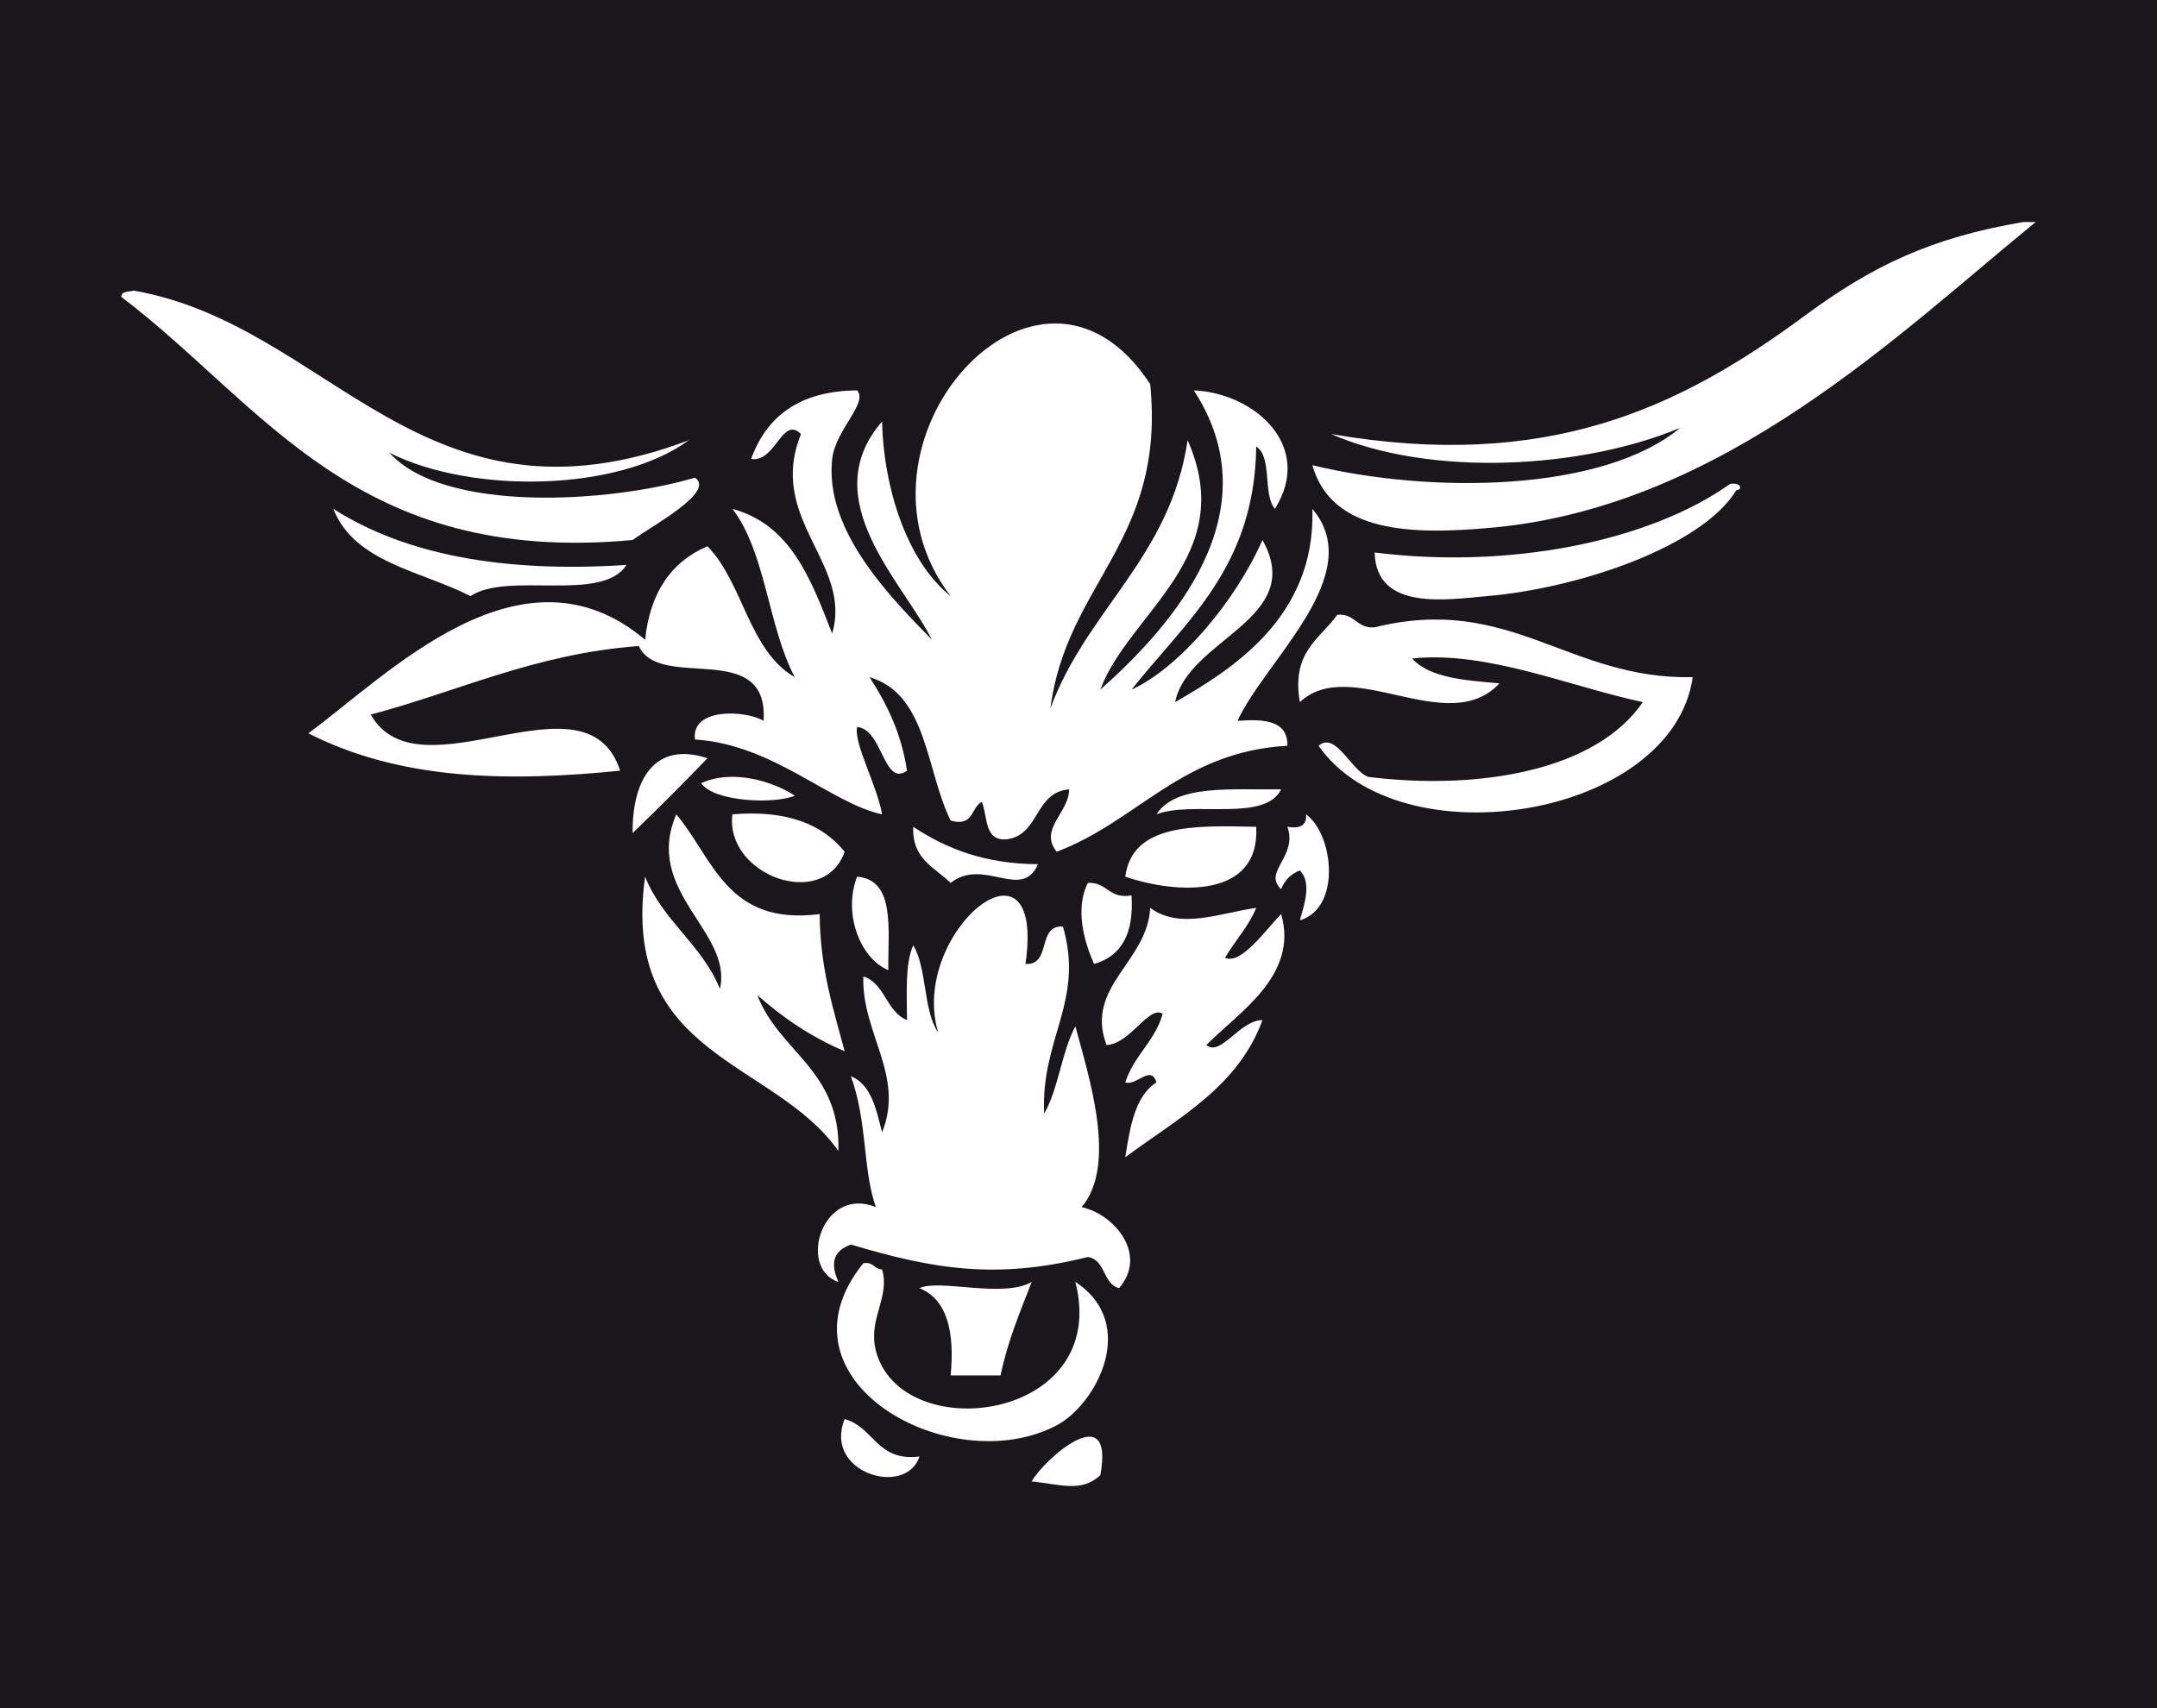 <?xml version="1.0" encoding="UTF-8"?>
<svg xmlns="http://www.w3.org/2000/svg" xmlns:xlink="http://www.w3.org/1999/xlink" width="677.97pt" height="536.97pt" viewBox="0 0 677.97 536.97" version="1.1">
<rect x="0" y="0" width="677.97" height="536.97" fill="#808080" stroke="none"/>
<defs>
<clipPath id="clip1">
  <path d="M 0 0 L 677.969 0 L 677.969 536.969 L 0 536.969 Z M 0 0 "/>
</clipPath>
</defs>
<g id="surface1">
<g clip-path="url(#clip1)" clip-rule="nonzero">
<path style=" stroke:none;fill-rule:evenodd;fill:rgb(9.799%,9%,10.599%);fill-opacity:1;" d="M 0 536.969 L 677.965 536.969 L 677.965 -0.004 L 0 -0.004 Z M 0 536.969 "/>
</g>
<path style=" stroke:none;fill-rule:evenodd;fill:rgb(100%,100%,100%);fill-opacity:1;" d="M 635.922 69.805 C 606.844 74.715 588.316 83.703 567.324 99.203 C 527.828 128.375 486.297 148.176 418.363 136.445 C 449.969 150.215 497.773 147.266 528.125 134.484 C 503.68 154.781 449.789 155.289 412.484 146.246 C 418.594 167.668 443.84 168.223 469.324 165.848 C 542.051 159.07 597.328 104.387 639.844 69.805 "/>
<path style=" stroke:none;fill-rule:evenodd;fill:rgb(100%,100%,100%);fill-opacity:1;" d="M 198.844 169.766 C 205.117 165.164 224.957 154.641 218.445 150.164 C 191.391 158.176 139.43 161.32 122.402 142.328 C 148.273 155.371 194.387 154.598 216.484 138.406 C 132.754 170.031 103.898 102.152 42.043 91.367 C 40.523 91.805 38.176 91.418 38.125 93.328 C 83.059 127.441 111.723 177.832 198.844 169.766 "/>
<path style=" stroke:none;fill-rule:evenodd;fill:rgb(100%,100%,100%);fill-opacity:1;" d="M 261.562 144.285 C 262.586 135.109 272.98 126.672 269.402 122.727 C 251.27 122.887 240.965 130.879 236.086 144.285 C 243.875 145.445 245.758 130.57 251.766 136.445 C 240.941 163.27 268.023 176.965 261.562 199.164 C 254.922 182.289 248.68 165.008 230.203 159.965 C 240.719 173.621 241.422 197.094 249.805 212.887 C 235.309 204.516 233.648 183.309 222.363 171.727 C 210.93 176.625 204.297 186.328 202.766 201.129 C 163.863 168.301 121.676 212.426 96.922 230.527 C 125.836 245.289 159.535 245.855 194.922 242.285 C 184.301 209.539 131.898 251.594 116.523 224.645 C 144.418 217.258 168.004 205.566 200.805 203.086 C 207.246 217.445 241.668 200.57 240.004 226.605 C 234.133 223.164 217.105 222.5 218.441 232.484 C 243.066 234.008 261.082 252.555 277.242 256.008 C 275.734 247.016 268.277 233.676 269.402 228.566 C 277.426 229.102 277.746 247.574 285.086 242.285 C 283.293 230.355 278.688 221.238 273.324 212.887 C 291.512 218.219 291.004 242.246 298.805 257.965 C 306.105 260.039 305.129 253.84 308.605 252.086 C 310.52 256.703 309.238 264.52 316.441 263.848 C 326.844 262.484 325.105 248.988 336.043 248.164 C 335.961 255.641 326.422 260.633 332.125 267.766 C 357.73 258.094 371.258 236.34 404.645 234.445 C 404.781 226.469 397.398 226.008 388.965 226.605 C 397.746 207.457 430.012 180.652 412.484 159.965 C 413.645 194.453 386.336 210.902 369.363 220.727 C 373.309 200.812 410.793 194.672 396.805 169.766 C 388.219 189.281 370.484 210.074 355.645 216.805 C 372.668 195.285 394.348 178.414 394.844 140.363 C 399.996 143.707 396.82 155.379 400.723 159.965 C 413.125 140.176 394.258 123.543 375.242 122.727 C 400.156 161.078 368.355 196.836 345.844 216.805 C 354.836 192.539 389.527 175.07 373.285 138.406 C 367.785 175.375 341.57 191.625 330.164 222.688 C 335.156 183.254 366.449 170.121 361.523 120.766 C 326.328 66.836 262.016 139.523 298.805 187.406 C 284.488 176.02 277.621 151.957 277.242 132.527 C 256.059 156.949 283.785 182.875 292.922 201.129 C 280.953 188.754 259.008 167.27 261.562 144.285 "/>
<path style=" stroke:none;fill-rule:evenodd;fill:rgb(100%,100%,100%);fill-opacity:1;" d="M 467.363 187.406 C 496.672 184.879 535.09 171.676 545.766 154.086 C 547.824 153.98 547.305 151.574 543.805 152.129 C 518.328 170.191 474.594 179.039 432.082 173.688 C 432.453 192.215 454.941 188.477 467.363 187.406 "/>
<path style=" stroke:none;fill-rule:evenodd;fill:rgb(100%,100%,100%);fill-opacity:1;" d="M 147.883 187.406 C 159.605 179.527 189.305 189.629 196.883 177.605 C 157.742 180.16 127.082 174.234 104.766 159.965 C 111.398 176.855 132.32 179.445 147.883 187.406 "/>
<path style=" stroke:none;fill-rule:evenodd;fill:rgb(100%,100%,100%);fill-opacity:1;" d="M 432.082 197.207 C 426.344 197.719 426.062 192.773 420.324 193.285 C 414.879 200.91 405.797 204.895 408.562 220.727 C 424.676 205.734 454.898 232.309 471.281 214.848 C 460.527 213.844 449.418 213.191 443.844 207.008 C 467.398 204.512 493.621 215.914 516.363 220.727 C 501.578 242.352 464.742 248.531 430.125 244.246 C 424.688 242.406 419.879 229.777 414.441 234.445 C 439.992 271.055 525.727 257.117 532.043 212.887 C 492.938 213.715 474.777 186.664 432.082 197.207 "/>
<path style=" stroke:none;fill-rule:evenodd;fill:rgb(100%,100%,100%);fill-opacity:1;" d="M 198.844 261.887 C 206.84 254.199 214.68 246.363 222.363 238.363 C 205.754 232.922 198.691 245.07 198.844 261.887 "/>
<path style=" stroke:none;fill-rule:evenodd;fill:rgb(100%,100%,100%);fill-opacity:1;" d="M 220.402 246.207 C 224.328 252.137 243.742 252.852 249.805 250.125 C 242.988 245.664 230.27 241.691 220.402 246.207 "/>
<path style=" stroke:none;fill-rule:evenodd;fill:rgb(100%,100%,100%);fill-opacity:1;" d="M 363.484 256.004 C 374.781 251.621 397.449 258.613 402.684 248.164 C 387.18 248.344 369.648 246.492 363.484 256.004 "/>
<path style=" stroke:none;fill-rule:evenodd;fill:rgb(100%,100%,100%);fill-opacity:1;" d="M 226.281 310.887 C 220.641 296.93 208.355 289.613 202.762 275.605 C 194.871 332.496 243.293 333.074 263.523 361.848 C 264.195 336.348 244.902 330.812 238.043 312.848 C 246.02 319.898 254.938 326.008 265.484 330.484 C 261.902 317.082 257.719 304.277 257.645 287.367 C 228.406 291.125 224.211 269.84 212.562 256.004 C 202.102 280.41 230.41 292.867 226.281 310.887 "/>
<path style=" stroke:none;fill-rule:evenodd;fill:rgb(100%,100%,100%);fill-opacity:1;" d="M 265.484 267.766 C 258.473 259.094 247.297 254.594 230.203 256.004 C 227.812 275.117 258.812 286.52 265.484 267.766 "/>
<path style=" stroke:none;fill-rule:evenodd;fill:rgb(100%,100%,100%);fill-opacity:1;" d="M 404.645 259.926 C 408.004 269.277 396.789 274.137 402.684 279.527 C 403.781 276.703 405.742 274.742 408.562 273.645 C 412.449 277.504 409.812 284.84 408.562 289.328 C 421.574 285.484 419.273 262.531 410.523 256.004 C 410.777 259.527 408.578 260.594 404.645 259.926 "/>
<path style=" stroke:none;fill-rule:evenodd;fill:rgb(100%,100%,100%);fill-opacity:1;" d="M 298.805 277.566 C 309.137 269.367 321.18 283.355 326.242 271.688 C 309.348 271.594 297.262 266.695 287.043 259.926 C 286.609 270.16 293.867 272.699 298.805 277.566 "/>
<path style=" stroke:none;fill-rule:evenodd;fill:rgb(100%,100%,100%);fill-opacity:1;" d="M 353.684 275.605 C 370.062 281.191 396.09 282.477 394.844 259.926 C 375.473 259.5 355.887 258.859 353.684 275.605 "/>
<path style=" stroke:none;fill-rule:evenodd;fill:rgb(100%,100%,100%);fill-opacity:1;" d="M 279.203 305.004 C 279.09 292.055 281.469 276.609 269.402 275.605 C 264.965 286.887 270.141 301.156 279.203 305.004 "/>
<path style=" stroke:none;fill-rule:evenodd;fill:rgb(100%,100%,100%);fill-opacity:1;" d="M 343.883 303.047 C 352.527 300.582 356.465 293.414 355.645 281.484 C 348.477 282.773 348.125 277.246 341.922 277.566 C 337.781 285.816 340.859 296.281 343.883 303.047 "/>
<path style=" stroke:none;fill-rule:evenodd;fill:rgb(100%,100%,100%);fill-opacity:1;" d="M 294.883 324.605 C 290.113 317.613 291.441 304.527 287.043 297.168 C 284.434 303.051 285.051 312.16 285.086 320.688 C 278.543 318.082 278.258 309.219 271.363 306.965 C 270.715 324.625 284.496 338.23 277.242 355.965 C 275.363 348.695 273.902 341.016 267.445 338.328 C 272.719 352.934 271.07 367.285 275.281 379.484 C 258.445 372.656 250.566 398.738 263.523 403.004 C 260.945 397.191 261.789 393.336 267.445 391.246 C 293.465 399.062 313.414 402.305 341.922 395.168 C 347.578 396.043 346.559 403.598 351.723 404.965 C 360.773 394.562 350.574 381.84 339.965 379.484 C 351.332 366.105 342.145 338.246 338.004 322.645 C 333.668 330.723 332.727 342.191 328.203 350.086 C 327.012 326.668 340.949 314.711 334.086 291.285 C 325.777 290.82 330.629 303.512 322.324 303.047 C 328.754 257.867 285.52 293.273 294.883 324.605 "/>
<path style=" stroke:none;fill-rule:evenodd;fill:rgb(100%,100%,100%);fill-opacity:1;" d="M 347.805 328.527 C 355.34 328.148 361.16 315.848 365.445 318.727 C 362.992 327.383 356.371 331.867 353.684 340.285 C 357.172 341.461 361.824 334.543 363.484 340.285 C 356.695 344.605 355.223 354.238 353.684 363.805 C 370.168 351.547 389.145 341.773 396.805 320.688 C 389.578 320.73 383.719 332.312 379.164 328.527 C 389.23 318.32 408.266 306.691 402.684 287.367 C 398.082 291.973 390.133 303.48 385.043 301.086 C 388.168 295.719 392.359 291.414 394.844 285.406 C 383.445 287.02 370.84 292.379 361.523 285.406 C 360.695 302.461 340.852 310.141 347.805 328.527 "/>
<path style=" stroke:none;fill-rule:evenodd;fill:rgb(100%,100%,100%);fill-opacity:1;" d="M 332.125 448.086 C 344.449 441.586 358.145 416.262 338.004 403.004 C 349.238 446.973 283.016 455.023 275.281 424.566 C 272.766 414.652 279.832 407.867 277.242 399.086 C 274.738 398.98 274.527 396.574 271.363 397.125 C 241.617 433.875 298.824 465.645 332.125 448.086 "/>
<path style=" stroke:none;fill-rule:evenodd;fill:rgb(100%,100%,100%);fill-opacity:1;" d="M 298.805 432.406 L 314.484 432.406 C 316.734 421.59 320.621 412.41 324.281 403.008 C 315.293 408.242 295.254 401.98 289.004 404.965 C 297.793 408.594 300.074 418.723 298.805 432.406 "/>
<path style=" stroke:none;fill-rule:evenodd;fill:rgb(100%,100%,100%);fill-opacity:1;" d="M 289.004 457.887 C 275.555 459.574 274.73 448.637 265.484 446.125 C 258.656 462.965 284.734 470.844 289.004 457.887 "/>
<path style=" stroke:none;fill-rule:evenodd;fill:rgb(100%,100%,100%);fill-opacity:1;" d="M 324.281 465.727 C 333.305 466.609 339.887 469.305 345.844 463.766 C 350.461 438.949 328.027 458.859 324.281 465.727 "/>
</g>
</svg>
